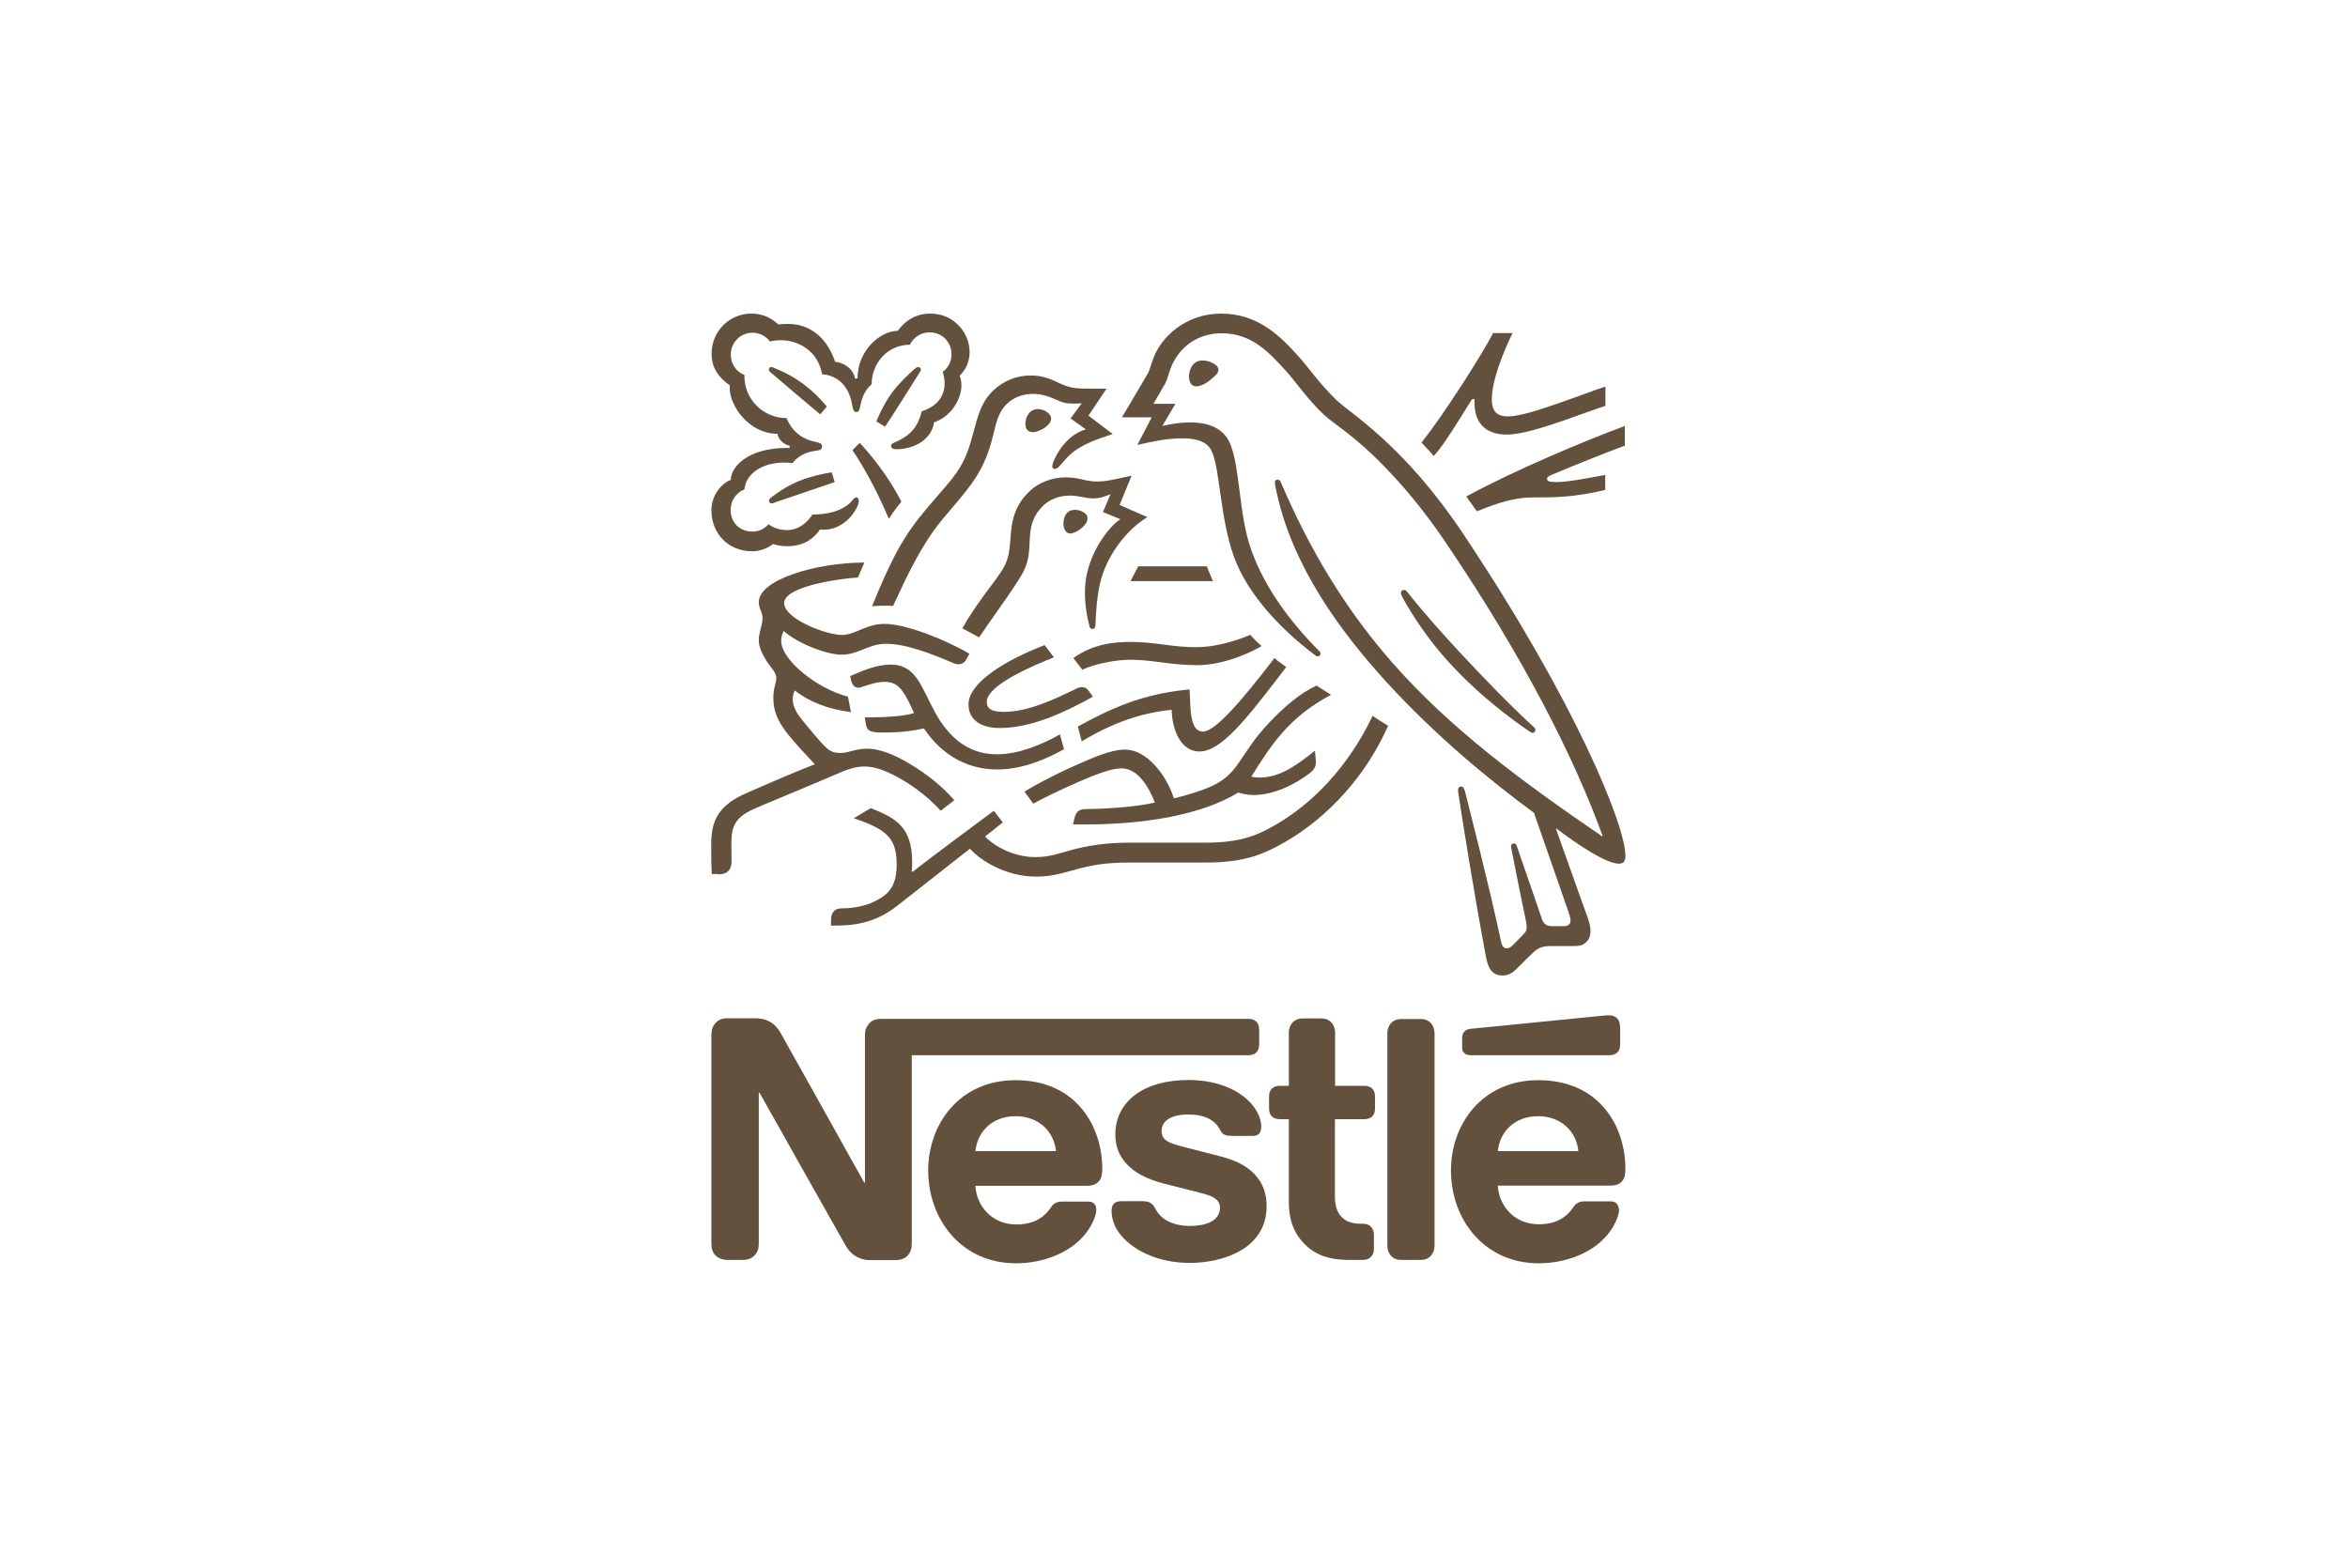 <svg width="241" height="161" viewBox="0 0 241 161" fill="none" xmlns="http://www.w3.org/2000/svg">
<path d="M159.191 48.781C161.183 47.933 164.725 46.508 166.774 45.757V43.734C162.657 45.256 155.438 48.28 150.497 50.977C150.631 51.15 151.493 52.364 151.589 52.499C153.676 51.632 155.533 51.073 157.219 51.073C159.574 51.073 161.527 51.073 164.763 50.303V48.762C162.944 49.089 161.01 49.494 159.746 49.494C158.999 49.494 158.789 49.397 158.789 49.147C158.808 48.993 158.923 48.897 159.191 48.781Z" fill="#63513D"/>
<path d="M111.088 68.756C112.505 68.082 114.803 67.735 115.952 67.735C116.986 67.735 118.077 67.851 119.054 67.986C120.184 68.14 121.486 68.294 122.865 68.294C125.967 68.294 129.012 66.637 129.49 66.329C129.107 66.002 128.629 65.539 128.341 65.173C127.346 65.597 125.067 66.445 122.807 66.445C121.677 66.445 120.739 66.349 119.705 66.214C118.422 66.04 117.197 65.905 116.143 65.905C114.401 65.905 112.256 66.079 110.169 67.562L111.088 68.756Z" fill="#63513D"/>
<path d="M111.279 52.633C110.992 52.441 110.648 52.344 110.341 52.344C109.652 52.344 109.365 52.768 109.23 53.192C109.173 53.385 109.154 53.597 109.154 53.751C109.154 54.348 109.422 54.772 109.843 54.772C110.437 54.772 111.624 53.943 111.624 53.231C111.624 52.999 111.528 52.788 111.279 52.633Z" fill="#63513D"/>
<path d="M136.614 71.338C136.154 71.049 135.484 70.625 135.139 70.394C133.435 71.145 131.75 72.647 130.314 74.15C127.001 77.617 127.307 79.601 123.822 80.95C122.941 81.277 121.869 81.643 120.49 81.97C119.686 79.466 117.637 76.962 115.492 76.962C113.999 76.962 112.275 77.752 110.303 78.619C107.967 79.659 105.841 80.834 105.152 81.277L106.052 82.51C106.741 82.124 108.752 81.123 110.743 80.256C112.486 79.505 114.056 78.888 115.109 78.888C116.814 78.888 117.924 80.834 118.537 82.394C116.297 82.933 112.639 83.068 111.528 83.068C111.011 83.068 110.839 83.145 110.648 83.299C110.475 83.454 110.341 83.723 110.265 84.089L110.13 84.648H111.318C117.503 84.648 123.343 83.665 127.097 81.373C127.633 81.527 128.092 81.624 128.686 81.624C130.831 81.624 133.052 80.449 134.45 79.37C134.948 78.985 135.063 78.638 135.063 78.253C135.063 78.079 135.044 77.906 135.025 77.733L134.967 77.078C132.976 78.657 131.329 79.832 129.28 79.832C128.916 79.832 128.648 79.794 128.437 79.736C130.448 76.538 132.229 73.668 136.614 71.338Z" fill="#63513D"/>
<path d="M156.204 74.554L157.008 75.113C157.123 75.19 157.199 75.248 157.314 75.248C157.487 75.248 157.602 75.074 157.602 74.939C157.602 74.862 157.563 74.766 157.468 74.689C155.055 72.474 152.45 69.777 150.018 67.177C148.123 65.135 146.169 62.958 144.446 60.782C144.331 60.627 144.235 60.57 144.101 60.57C143.91 60.57 143.795 60.705 143.795 60.859C143.795 61.09 143.967 61.379 144.369 62.072C145.633 64.21 147.184 66.387 149.099 68.409C151.187 70.644 153.599 72.705 156.204 74.554Z" fill="#63513D"/>
<path d="M108.177 67.485L107.22 66.233C103.524 67.658 99.407 69.97 99.407 72.339C99.407 73.688 100.403 74.747 102.624 74.747C105.898 74.747 109.384 73.09 112.179 71.53L111.777 70.972C111.547 70.644 111.356 70.548 111.03 70.548C110.839 70.548 110.609 70.625 110.437 70.721C108.043 71.896 105.439 73.09 103.026 73.09C101.628 73.09 101.283 72.667 101.283 72.05C101.303 70.355 105.898 68.39 108.177 67.485Z" fill="#63513D"/>
<path d="M123.477 75.113C122.08 75.113 122.214 72.705 122.099 70.779C117.139 71.26 114.037 72.744 110.628 74.593L111.03 76.115C114.133 74.246 117.101 73.187 120.26 72.879C120.299 74.708 121.065 77.155 123.133 77.155C125.354 77.155 128.035 73.668 131.195 69.565L132.018 68.487C131.597 68.159 131.118 67.851 130.812 67.562C127.575 71.781 124.76 75.113 123.477 75.113Z" fill="#63513D"/>
<path d="M123.86 58.143H116.833L116.028 59.664H124.492L123.86 58.143Z" fill="#63513D"/>
<path d="M116.737 45.68C118.48 45.294 119.705 45.005 121.371 45.005C122.846 45.005 123.899 45.352 124.358 46.296C125.22 48.03 125.22 53.269 126.675 57.218C128.035 60.936 131.348 64.557 135.063 67.331C135.12 67.369 135.159 67.389 135.235 67.389C135.427 67.389 135.542 67.254 135.542 67.119C135.542 67.023 135.503 66.946 135.427 66.868C132.324 63.748 129.797 60.281 128.437 56.486C127.097 52.788 127.307 47.606 126.139 45.294C125.354 43.773 123.707 43.368 122.194 43.368C120.969 43.368 119.82 43.619 119.303 43.734L120.643 41.461H118.384C118.862 40.614 119.36 39.824 119.609 39.361C119.82 38.957 119.916 38.456 120.165 37.782C121.026 35.605 122.922 34.218 125.412 34.218C128.514 34.218 130.333 36.241 132.133 38.244C132.956 39.169 134.316 41.114 135.886 42.578C136.959 43.58 139.008 44.697 142.167 47.972C143.986 49.86 146.112 52.325 148.333 55.619C156.318 67.389 161.565 77.752 164.495 85.823L164.438 85.861C156.05 80.141 148.793 74.728 142.933 68.063C138.778 63.324 135.178 57.834 132.037 50.823C131.827 50.361 131.635 49.917 131.444 49.474C131.367 49.301 131.271 49.243 131.137 49.243C130.965 49.243 130.85 49.359 130.85 49.532C130.85 49.706 130.927 50.11 131.118 50.919C132.784 58.181 137.418 64.673 142.359 70.085C147.28 75.46 152.852 80.083 157.448 83.454L161.029 93.74C161.106 93.99 161.202 94.26 161.202 94.51C161.202 94.703 161.144 94.838 161.029 94.934C160.933 95.03 160.799 95.088 160.493 95.088H159.421C158.961 95.088 158.77 95.03 158.616 94.896C158.444 94.761 158.329 94.568 158.253 94.337C157.946 93.374 156.05 87.961 155.687 86.863C155.629 86.671 155.495 86.593 155.38 86.593C155.208 86.593 155.093 86.728 155.093 86.882C155.093 87.017 155.15 87.171 155.227 87.634C155.706 90.099 156.261 92.854 156.491 93.913C156.587 94.395 156.701 94.838 156.701 95.184C156.701 95.493 156.644 95.647 156.395 95.897L155.284 97.034C155.016 97.303 154.863 97.361 154.652 97.361C154.384 97.361 154.174 97.188 154.078 96.706C152.814 90.793 150.918 83.473 150.42 81.45C150.306 81.007 150.229 80.757 149.961 80.757C149.731 80.757 149.655 80.93 149.655 81.123C149.655 81.277 149.693 81.45 149.712 81.585C150.018 83.685 151.225 91.313 152.527 98.286C152.757 99.48 153.197 100.154 154.231 100.154C154.691 100.154 155.131 99.981 155.553 99.576C156.223 98.902 156.433 98.71 157.238 97.92C157.812 97.361 158.214 97.13 159.21 97.13H161.661C162.236 97.13 162.561 96.976 162.829 96.706C163.097 96.456 163.251 96.109 163.251 95.608C163.251 95.088 163.116 94.684 162.944 94.164C162.312 92.469 160.302 86.728 159.708 85.11L159.765 85.072C161.833 86.651 164.84 88.674 166.161 88.674C166.582 88.674 166.831 88.5 166.831 87.846C166.831 84.783 161.776 72.185 150.21 54.849C144.063 45.622 138.644 42.501 137.131 41.037C135.465 39.419 134.182 37.589 133.378 36.703C131.539 34.642 129.203 32.196 125.354 32.196C121.658 32.196 119.207 34.623 118.403 36.723C118.173 37.32 117.982 38.052 117.828 38.321C117.465 38.919 115.837 41.731 115.148 42.848H118.211L116.737 45.68Z" fill="#63513D"/>
<path d="M151.091 40.98H151.359C151.359 41.095 151.34 41.23 151.34 41.346C151.34 43.233 152.297 44.62 154.672 44.62C156.127 44.62 158.406 43.888 160.551 43.156C162.331 42.54 163.978 41.904 164.783 41.673V39.689C163.863 39.978 161.968 40.71 160.014 41.384C157.965 42.097 155.955 42.752 154.767 42.752C153.484 42.752 153.121 42.039 153.121 41.018C153.121 38.919 154.423 35.913 155.246 34.199H153.255C152.221 36.222 148.103 42.733 145.901 45.429L147.165 46.816C148.372 45.468 149.674 43.214 151.091 40.98Z" fill="#63513D"/>
<path d="M165.146 104.238C164.878 104.238 164.61 104.276 164.17 104.315L150.976 105.625C150.593 105.663 150.421 105.779 150.286 105.933C150.133 106.106 150.076 106.318 150.076 106.607V107.474C150.076 107.802 150.133 107.956 150.267 108.09C150.42 108.264 150.631 108.341 150.938 108.341H165.185C165.529 108.341 165.797 108.245 165.989 108.071C166.2 107.879 166.295 107.609 166.295 107.204V105.663C166.295 105.066 166.18 104.758 165.989 104.546C165.778 104.354 165.491 104.238 165.146 104.238Z" fill="#63513D"/>
<path d="M90.215 92.314C89.105 92.969 87.726 93.258 86.519 93.258C86.002 93.258 85.773 93.355 85.6 93.547C85.409 93.74 85.294 94.048 85.294 94.453V95.03H85.715C87.936 95.03 89.985 94.684 92.226 92.892L99.56 87.133C100.594 88.327 103.237 90.003 106.339 90.003C108.101 90.003 109.211 89.579 110.839 89.155C112.103 88.847 113.328 88.558 115.99 88.558H123.746C127.71 88.558 129.624 87.73 131.75 86.536C136.346 83.935 140.271 79.543 142.474 74.516C141.899 74.15 141.344 73.822 140.884 73.495C138.395 78.754 134.642 82.587 130.754 84.783C128.916 85.823 127.269 86.516 123.688 86.516H115.99C113.233 86.516 111.49 86.882 110.13 87.229C108.675 87.614 107.756 88 106.281 88C104.098 88 102.088 86.921 101.111 85.881L102.93 84.436L102.011 83.242C101.475 83.627 95.022 88.423 93.662 89.521L93.585 89.463C93.624 89.136 93.624 88.828 93.624 88.539C93.624 84.879 91.939 83.993 89.373 82.972L87.63 84.012C91.153 85.187 92.034 86.15 92.034 88.789C92.034 90.85 91.288 91.698 90.215 92.314Z" fill="#63513D"/>
<path d="M88.76 73.649L88.875 74.362C88.932 74.67 89.047 74.92 89.296 75.036C89.602 75.19 90.024 75.209 90.77 75.209C92.647 75.209 94.026 74.978 94.83 74.785C96.86 77.829 99.656 79.004 102.356 79.004C104.654 79.004 106.99 78.156 109.211 76.924L108.79 75.402C106.607 76.635 104.347 77.444 102.337 77.444C100.096 77.444 98.124 76.481 96.458 73.957C95.769 72.898 95.213 71.569 94.562 70.374C93.777 68.968 92.915 68.236 91.402 68.236C90.024 68.236 88.683 68.795 87.266 69.411L87.324 69.719C87.439 70.24 87.63 70.606 88.109 70.606C88.319 70.606 88.53 70.509 88.645 70.471C89.43 70.22 90.024 70.008 90.828 70.008C92.073 70.008 92.666 70.74 93.509 72.532L93.815 73.206C92.954 73.514 90.943 73.649 89.43 73.649H88.76Z" fill="#63513D"/>
<path d="M123.42 37.011C122.348 37.011 122.041 38.052 122.041 38.649C122.041 39.111 122.214 39.67 122.788 39.67C123.267 39.67 123.86 39.323 124.32 38.938C124.76 38.572 125.067 38.264 125.067 37.975C125.067 37.686 124.799 37.416 124.397 37.243C124.129 37.089 123.784 37.011 123.42 37.011Z" fill="#63513D"/>
<path d="M146.916 128.875C147.108 128.624 147.242 128.316 147.242 127.873V106.106C147.242 105.683 147.108 105.355 146.916 105.105C146.667 104.797 146.323 104.623 145.806 104.623H143.833C143.316 104.623 142.971 104.816 142.723 105.105C142.531 105.355 142.397 105.663 142.397 106.106V127.873C142.397 128.297 142.531 128.624 142.723 128.875C142.971 129.183 143.316 129.356 143.833 129.356H145.806C146.323 129.356 146.667 129.183 146.916 128.875Z" fill="#63513D"/>
<path d="M74.685 129.356H76.217C76.849 129.356 77.251 129.145 77.519 128.817C77.749 128.528 77.883 128.22 77.883 127.661V112.193H77.96C77.96 112.193 86.5 127.392 86.845 127.969C87.324 128.759 88.128 129.376 89.296 129.376H91.92C92.552 129.376 92.954 129.164 93.222 128.836C93.451 128.547 93.585 128.239 93.585 127.681V108.341H128.131C128.476 108.341 128.744 108.245 128.935 108.071C129.146 107.879 129.241 107.609 129.241 107.204V105.74C129.241 105.336 129.146 105.066 128.935 104.874C128.744 104.7 128.476 104.604 128.131 104.604H90.445C89.813 104.604 89.411 104.816 89.143 105.163C88.913 105.452 88.779 105.76 88.779 106.318V121.42H88.703C88.703 121.42 80.487 106.684 80.085 105.991C79.798 105.509 79.492 105.182 79.07 104.931C78.649 104.7 78.228 104.546 77.404 104.546H74.685C74.053 104.546 73.651 104.758 73.383 105.105C73.153 105.394 73.019 105.702 73.019 106.261V127.681C73.019 128.239 73.153 128.547 73.383 128.836C73.67 129.145 74.072 129.356 74.685 129.356Z" fill="#63513D"/>
<path d="M112.716 121.362C113.003 121.093 113.137 120.707 113.137 119.995C113.137 117.818 112.467 115.545 111.03 113.831C109.575 112.078 107.354 110.903 104.232 110.903C98.488 110.903 95.271 115.41 95.271 120.168C95.271 125.234 98.717 129.703 104.271 129.703C107.028 129.703 109.747 128.663 111.299 126.814C111.969 126.024 112.524 124.907 112.524 124.213C112.524 123.982 112.467 123.789 112.352 123.635C112.218 123.462 112.026 123.366 111.682 123.366H109.02C108.484 123.366 108.12 123.558 107.871 123.963C107.086 125.119 105.975 125.716 104.309 125.716C101.82 125.716 100.23 123.828 100.115 121.748H111.624C112.103 121.728 112.467 121.613 112.716 121.362ZM100.115 118.184C100.326 116.142 101.877 114.601 104.252 114.601C106.569 114.601 108.177 116.123 108.388 118.184H100.115Z" fill="#63513D"/>
<path d="M82.594 39.535C81.675 38.822 80.621 38.244 79.396 37.743C79.319 37.705 79.243 37.686 79.185 37.686C78.994 37.686 78.917 37.821 78.917 37.936C78.917 38.032 78.955 38.129 79.109 38.244C80.545 39.477 83.321 41.827 84.183 42.54L84.873 41.75C84.145 40.864 83.379 40.132 82.594 39.535Z" fill="#63513D"/>
<path d="M73.689 89.772C74.934 89.772 75.087 89.02 75.087 88.308C75.087 87.826 75.068 87.268 75.068 86.671C75.087 85.284 75.126 84.051 77.347 83.068C78.247 82.664 82.613 80.872 85.888 79.466C86.845 79.043 87.745 78.696 88.741 78.696C89.851 78.696 91.115 79.177 92.705 80.121C94.045 80.911 95.443 82.009 96.554 83.242L97.951 82.163C96.745 80.738 95.079 79.447 93.413 78.445C91.747 77.444 90.254 76.866 88.99 76.866C88.454 76.866 87.994 76.962 87.611 77.058C87.171 77.174 86.749 77.309 86.213 77.309C85.6 77.309 85.083 77.155 84.336 76.288C84.049 75.98 82.268 73.919 81.885 73.322C81.713 73.033 81.368 72.474 81.368 71.8C81.368 71.511 81.426 71.183 81.579 70.894C83.111 72.089 85.026 72.821 87.343 73.11L87.036 71.53C83.704 70.644 80.181 67.697 80.181 65.809C80.181 65.405 80.277 65.135 80.43 64.769C81.713 65.963 84.739 67.215 86.385 67.215C87.285 67.215 88.013 66.907 88.702 66.637C89.373 66.368 90.024 66.098 90.924 66.098C93.049 66.098 95.654 67.138 97.951 68.121C98.086 68.178 98.239 68.198 98.373 68.198C98.737 68.198 99.024 68.024 99.196 67.678L99.503 67.119C96.975 65.636 92.934 64.056 90.828 64.056C89.871 64.056 89.181 64.307 88.511 64.576C87.764 64.885 87.113 65.193 86.443 65.193C84.777 65.193 80.487 63.536 80.487 61.918C80.487 60.03 87.305 59.298 88.051 59.298L88.722 57.757C83.781 57.757 77.883 59.51 77.883 61.822C77.883 62.496 78.266 62.823 78.266 63.44C78.266 64.268 77.883 64.846 77.883 65.771C77.883 66.387 78.247 67.177 78.668 67.851C79.128 68.564 79.683 69.026 79.683 69.623C79.683 70.066 79.377 70.606 79.377 71.646C79.377 73.899 80.641 75.248 83.13 77.925L83.628 78.465C81.579 79.254 77.749 80.93 76.868 81.316C73.766 82.606 73 84.186 73 86.69C73 87.653 73 88.751 73.057 89.733H73.689V89.772Z" fill="#63513D"/>
<path d="M165.97 123.616C165.836 123.443 165.644 123.346 165.3 123.346H162.638C162.102 123.346 161.738 123.539 161.489 123.944C160.704 125.099 159.593 125.696 157.927 125.696C155.438 125.696 153.848 123.809 153.733 121.728H165.28C165.797 121.728 166.161 121.613 166.41 121.362C166.697 121.093 166.831 120.707 166.831 119.995C166.831 117.818 166.161 115.545 164.725 113.831C163.27 112.078 161.029 110.903 157.889 110.903C152.144 110.903 148.927 115.41 148.927 120.168C148.927 125.234 152.374 129.703 157.927 129.703C160.685 129.703 163.404 128.663 164.955 126.814C165.625 126.024 166.18 124.907 166.18 124.213C166.142 123.963 166.085 123.77 165.97 123.616ZM157.87 114.601C160.187 114.601 161.795 116.123 162.006 118.184H153.733C153.963 116.123 155.514 114.601 157.87 114.601Z" fill="#63513D"/>
<path d="M111.069 49.224C110.59 49.108 110.073 49.012 109.345 49.012C108.043 49.012 106.626 49.513 105.669 50.438C103.907 52.113 103.811 53.924 103.696 55.542C103.543 57.68 103.141 58.22 101.992 59.78C101.054 61.051 99.752 62.746 98.775 64.519C99.081 64.673 100.135 65.231 100.498 65.443C101.647 63.709 103.218 61.591 104.271 59.972C105.209 58.509 105.592 57.873 105.669 55.908C105.688 55.581 105.688 55.253 105.726 54.945C105.803 53.924 106.071 52.903 107.028 51.959C107.737 51.247 108.771 50.881 109.786 50.881C110.782 50.881 111.356 51.169 112.218 51.169C112.831 51.169 113.271 51.015 113.673 50.861L113.979 50.746L113.214 52.576L114.994 53.308C113.845 54.02 111.356 57.102 111.356 60.743C111.356 62.053 111.548 63.266 111.835 64.345C111.873 64.461 111.93 64.576 112.122 64.576C112.294 64.576 112.409 64.48 112.428 64.287L112.448 63.902C112.505 62.785 112.582 61.032 113.022 59.452C113.769 56.794 115.76 54.29 117.771 53.096L114.918 51.844L116.143 48.839L114.803 49.128C113.999 49.301 113.405 49.436 112.677 49.436C112.237 49.455 111.701 49.378 111.069 49.224Z" fill="#63513D"/>
<path d="M125.258 118.723L121.505 117.76C119.954 117.356 119.226 117.086 119.226 116.104C119.226 115.179 120.05 114.428 121.965 114.428C123.095 114.428 124.109 114.678 124.78 115.372C125.335 115.95 125.22 116.258 125.661 116.489C125.929 116.624 126.216 116.624 126.695 116.624H128.571C128.878 116.624 129.088 116.566 129.241 116.393C129.376 116.239 129.452 116.007 129.452 115.622C129.452 114.755 128.897 113.638 127.901 112.791C126.58 111.635 124.492 110.884 121.984 110.884C117.446 110.884 114.477 113.041 114.477 116.508C114.477 117.741 114.918 118.743 115.646 119.513C116.488 120.419 117.694 121.054 119.456 121.517L123.248 122.48C124.282 122.749 125.22 123.058 125.22 123.982C125.22 125.388 123.727 125.87 122.137 125.87C121.352 125.87 120.548 125.716 119.897 125.388C119.437 125.157 119.035 124.83 118.748 124.367C118.499 123.982 118.422 123.693 118.039 123.481C117.809 123.346 117.522 123.327 117.139 123.327H115.09C114.65 123.327 114.42 123.462 114.286 123.635C114.133 123.809 114.094 124.078 114.094 124.348C114.094 125.022 114.324 125.851 114.88 126.602C116.143 128.297 118.767 129.665 122.118 129.665C125.431 129.665 130.007 128.278 130.007 123.828C130.007 122.672 129.682 121.69 129.069 120.9C128.265 119.898 127.154 119.205 125.258 118.723Z" fill="#63513D"/>
<path d="M133.933 127.758C134.929 128.74 136.212 129.356 138.471 129.356H139.869C140.214 129.356 140.482 129.26 140.674 129.087C140.884 128.894 141.018 128.624 141.018 128.22V126.775C141.018 126.371 140.884 126.101 140.674 125.908C140.482 125.735 140.214 125.639 139.869 125.639H139.678C138.778 125.639 138.165 125.408 137.763 125.003C137.265 124.541 137.016 123.828 137.016 122.884V114.909H140.023C140.367 114.909 140.635 114.813 140.827 114.64C141.037 114.447 141.133 114.177 141.133 113.773V112.617C141.133 112.213 141.037 111.943 140.827 111.75C140.635 111.577 140.367 111.481 140.023 111.481H137.035V106.049C137.035 105.625 136.901 105.297 136.71 105.047C136.461 104.739 136.116 104.565 135.599 104.565H133.722C133.205 104.565 132.861 104.758 132.612 105.047C132.42 105.297 132.286 105.606 132.286 106.049V111.481H131.367C131.022 111.481 130.754 111.577 130.563 111.75C130.352 111.943 130.256 112.213 130.256 112.617V113.773C130.256 114.177 130.352 114.447 130.563 114.64C130.754 114.813 131.022 114.909 131.367 114.909H132.286V123.212C132.267 125.369 132.861 126.698 133.933 127.758Z" fill="#63513D"/>
<path d="M95.098 52.229C92.762 55.003 91.537 57.257 89.507 62.245C89.832 62.207 90.311 62.188 90.847 62.188C91.115 62.188 91.326 62.188 91.671 62.207L91.919 61.668C93.068 59.202 94.6 55.87 96.745 53.308L97.492 52.422C99.713 49.802 101.073 48.261 101.935 44.697C102.241 43.426 102.471 42.309 103.332 41.48C104.098 40.748 105.056 40.44 106.032 40.44C106.856 40.44 107.469 40.633 108.369 41.018C109.173 41.384 109.479 41.442 110.322 41.442C110.628 41.442 110.839 41.423 111.03 41.403L109.881 42.964L111.452 44.081C109.479 44.659 108.445 46.585 108.101 47.452C108.043 47.625 108.005 47.76 108.005 47.876C108.005 48.01 108.062 48.145 108.273 48.145C108.484 48.145 108.656 47.972 108.943 47.645C109.901 46.489 110.667 45.68 114.209 44.562L111.72 42.675L113.577 39.901H111.816C110.686 39.901 109.939 39.882 108.962 39.439C107.641 38.822 106.971 38.553 105.784 38.553C104.347 38.553 103.045 39.073 101.973 40.074C100.728 41.23 100.345 42.752 99.905 44.428C99.56 45.718 99.139 47.163 98.22 48.473C97.434 49.59 96.879 50.129 95.098 52.229Z" fill="#63513D"/>
<path d="M87.496 46.219C88.377 47.51 89.851 49.975 91.23 53.269C91.479 52.845 92.226 51.844 92.513 51.516C91.249 48.916 89.162 46.45 88.243 45.468L87.496 46.219Z" fill="#63513D"/>
<path d="M107.067 44.023C107.507 43.753 107.89 43.368 107.89 42.983C107.89 42.79 107.813 42.617 107.622 42.444C107.316 42.135 106.875 42.001 106.511 42.001C105.688 42.001 105.247 42.79 105.247 43.503C105.247 44.062 105.516 44.37 106.033 44.37C106.339 44.35 106.703 44.216 107.067 44.023Z" fill="#63513D"/>
<path d="M78.936 51.42C78.936 51.535 79.013 51.69 79.204 51.69C79.319 51.69 79.415 51.632 79.626 51.555L85.677 49.494L85.37 48.492C82.919 48.897 81.119 49.532 79.089 51.131C78.975 51.227 78.936 51.304 78.936 51.42Z" fill="#63513D"/>
<path d="M80.775 45.988C76.734 45.988 75.011 47.953 75.011 49.263C73.804 49.763 73.019 51.112 73.019 52.364C73.019 54.849 74.819 56.602 77.194 56.602C77.979 56.602 78.802 56.293 79.358 55.85C79.779 56.004 80.296 56.081 80.851 56.081C82 56.081 83.264 55.677 84.164 54.367C84.298 54.386 84.413 54.386 84.547 54.386C86.002 54.386 87.266 53.423 87.917 52.152C88.09 51.844 88.147 51.593 88.147 51.401C88.147 51.227 88.07 51.073 87.879 51.073C87.649 51.073 87.611 51.285 87.209 51.67C86.29 52.518 84.853 52.826 83.398 52.826C82.69 53.866 81.809 54.425 80.794 54.425C80.047 54.425 79.472 54.232 78.879 53.828C78.4 54.367 77.806 54.579 77.232 54.579C75.93 54.579 74.992 53.674 74.992 52.325C74.992 51.401 75.585 50.553 76.409 50.245C76.562 48.588 78.304 47.49 80.487 47.49C80.775 47.49 81.043 47.51 81.349 47.548C81.713 47.028 82.498 46.45 83.628 46.296C83.858 46.258 84.049 46.238 84.183 46.181C84.317 46.123 84.375 45.988 84.375 45.834C84.375 45.699 84.317 45.583 84.183 45.506C84.068 45.449 83.877 45.41 83.647 45.352C82.613 45.16 81.368 44.505 80.736 42.925C78.247 42.925 76.409 40.903 76.409 38.649V38.495C75.566 38.167 75.011 37.377 75.011 36.414C75.011 35.162 75.987 34.161 77.232 34.161C77.979 34.161 78.63 34.527 79.032 35.066C79.377 34.97 79.779 34.931 80.162 34.931C82.019 34.931 83.992 36.106 84.375 38.418C86.749 38.63 87.324 40.671 87.458 41.519C87.534 41.943 87.611 42.309 87.879 42.309C88.185 42.309 88.243 41.981 88.339 41.519C88.511 40.671 88.837 39.997 89.468 39.458C89.468 37.281 91.096 35.394 93.394 35.394C93.739 34.661 94.505 34.122 95.424 34.122C96.669 34.122 97.664 35.085 97.664 36.376C97.664 37.127 97.32 37.782 96.764 38.167C96.879 38.591 96.956 38.976 96.956 39.342C96.956 40.748 96.132 41.731 94.6 42.232C94.409 43.079 94.045 43.85 93.451 44.408C92.456 45.371 91.46 45.371 91.46 45.776C91.46 45.988 91.613 46.123 92.015 46.123C93.854 46.123 95.654 45.083 95.864 43.368C97.626 42.771 98.679 40.98 98.679 39.573C98.679 39.207 98.641 38.899 98.488 38.591C98.966 38.129 99.522 37.32 99.522 36.145C99.522 35.105 99.081 34.064 98.277 33.294C97.607 32.639 96.63 32.196 95.481 32.196C93.835 32.196 92.762 33.101 92.149 33.968C90.349 33.968 88.013 35.991 88.013 38.861H87.764C87.592 37.859 86.577 37.204 85.715 37.146C85.026 35.047 83.456 33.255 80.87 33.255C80.564 33.255 80.2 33.275 79.894 33.313C79.128 32.62 78.285 32.196 77.117 32.196C74.877 32.196 73.038 34.007 73.038 36.299C73.038 37.724 73.689 38.707 74.915 39.573C74.915 39.573 74.896 39.747 74.896 39.843C74.896 41.673 76.887 44.543 79.817 44.543C79.817 45.005 80.392 45.641 81.043 45.757V45.988H80.775Z" fill="#63513D"/>
<path d="M94.524 37.955C94.524 37.821 94.409 37.686 94.237 37.686C94.083 37.686 94.007 37.782 93.853 37.898C93.222 38.456 92.666 38.995 92.073 39.67C91.23 40.614 90.522 41.885 89.947 43.272L90.847 43.811C91.46 42.906 93.432 39.766 94.428 38.187C94.485 38.109 94.524 38.013 94.524 37.955Z" fill="#63513D"/>
</svg>
